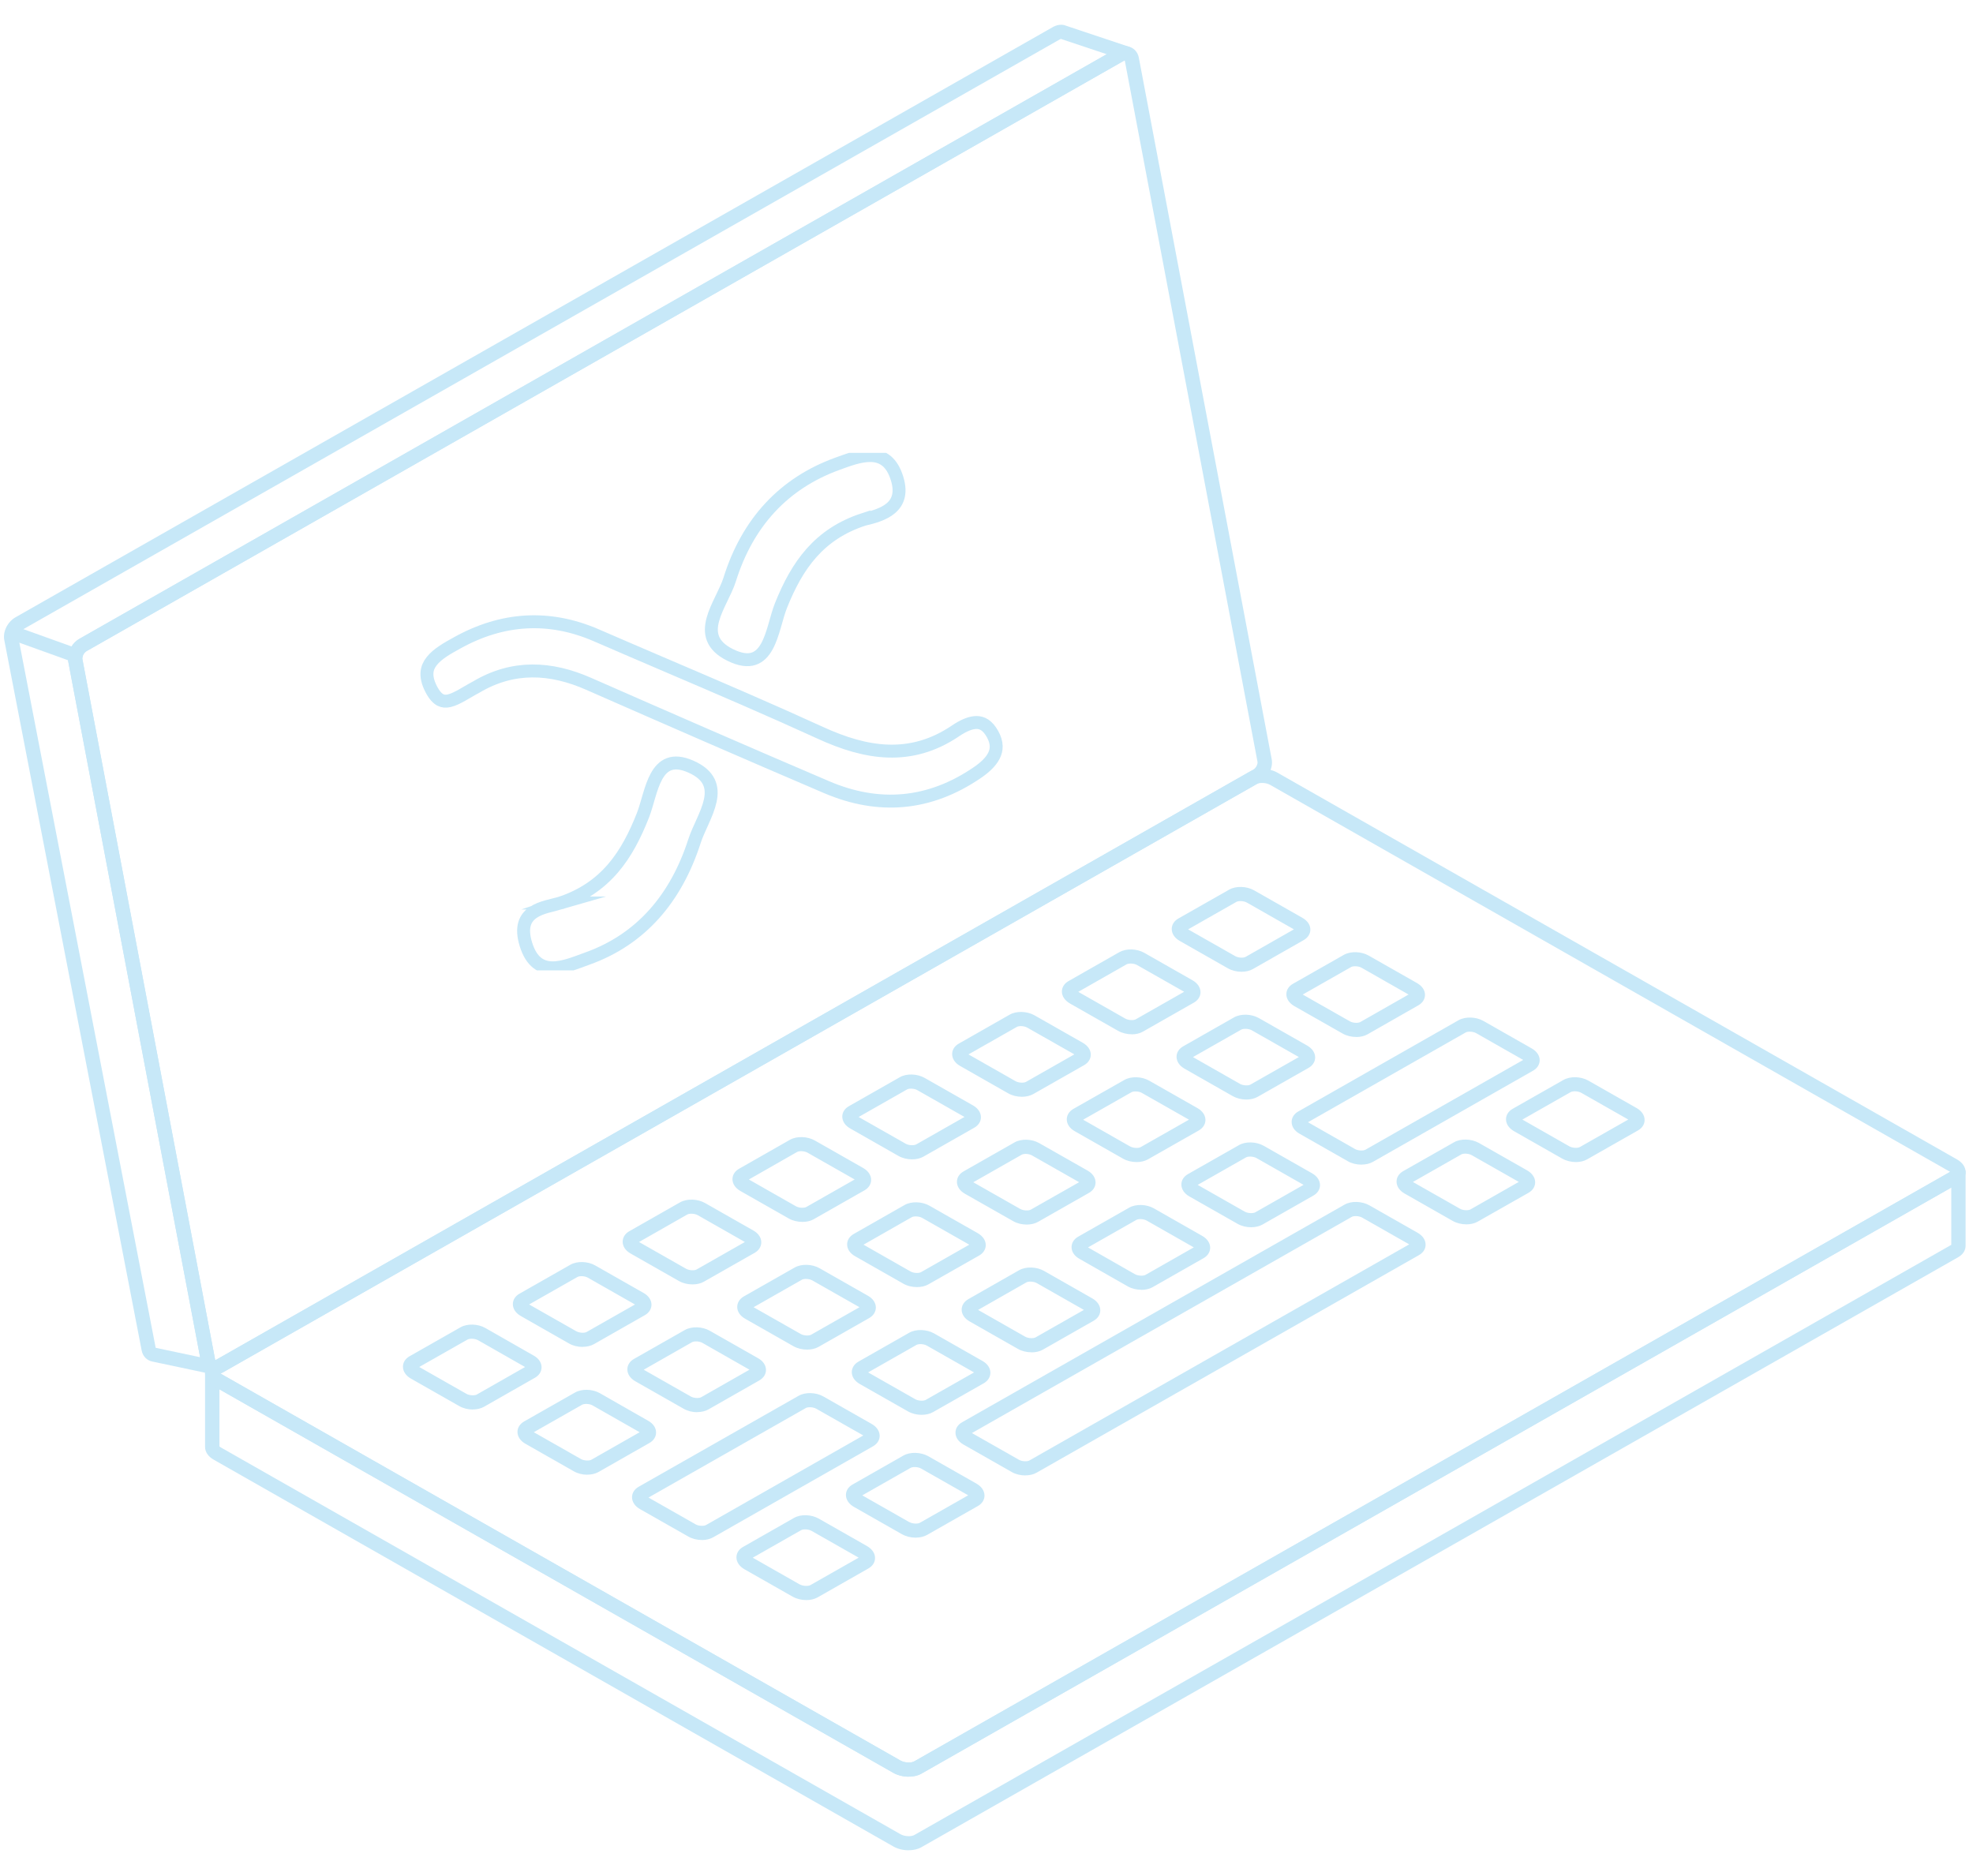 <svg xmlns="http://www.w3.org/2000/svg" width="61" height="58" viewBox="0 0 61 58" fill="none"><g clip-path="url(#clip0_690_698)"><path d="M6.601 42.489C6.589 42.489 6.577 42.489 6.564 42.486C6.553 42.485 6.542 42.482 6.531 42.479L4.712 42.094C4.54 42.062 4.41 41.927 4.378 41.742L0.133 19.791C0.081 19.53 0.232 19.226 0.48 19.084L32.546 0.84C32.657 0.776 32.781 0.751 32.894 0.774C32.903 0.776 32.911 0.779 32.92 0.782L34.899 1.443C35.009 1.479 35.072 1.593 35.043 1.704C35.015 1.814 34.904 1.884 34.79 1.865C34.79 1.865 34.775 1.865 34.746 1.88L2.681 20.128C2.589 20.18 2.535 20.304 2.548 20.375L6.655 42.055V42.058C6.768 42.087 6.84 42.196 6.818 42.31C6.797 42.415 6.706 42.487 6.601 42.487V42.489ZM4.817 41.67L6.187 41.96L2.11 20.454C2.062 20.193 2.211 19.89 2.458 19.749L34.217 1.676L32.8 1.203C32.8 1.203 32.784 1.208 32.768 1.217L0.702 19.463C0.61 19.516 0.554 19.638 0.567 19.709L4.812 41.663C4.812 41.663 4.812 41.666 4.814 41.67H4.817Z" fill="#C7E8F8"></path><path d="M6.645 42.493C6.614 42.493 6.584 42.49 6.555 42.483C6.38 42.451 6.252 42.317 6.219 42.132L2.11 20.453C2.062 20.192 2.211 19.89 2.458 19.748L34.525 1.501C34.638 1.437 34.756 1.415 34.868 1.435C35.047 1.467 35.179 1.603 35.211 1.791L39.317 23.469C39.367 23.728 39.22 24.033 38.973 24.174L6.907 42.421C6.907 42.421 6.892 42.429 6.884 42.433C6.806 42.474 6.725 42.494 6.646 42.494L6.645 42.493ZM2.681 20.125C2.589 20.178 2.534 20.302 2.546 20.373L6.654 42.053C6.654 42.053 6.667 42.047 6.677 42.041C6.683 42.038 6.689 42.035 6.695 42.032L38.747 23.794C38.837 23.741 38.893 23.619 38.878 23.547L34.774 1.866C34.774 1.866 34.757 1.872 34.746 1.879L2.681 20.127V20.125Z" fill="#C7E8F8"></path><path d="M28.094 57.204C27.93 57.204 27.759 57.165 27.621 57.086L6.609 45.129C6.438 45.033 6.34 44.889 6.34 44.733V42.456C6.34 42.335 6.439 42.237 6.562 42.237C6.679 42.237 6.773 42.325 6.782 42.437C6.79 42.444 6.804 42.458 6.83 42.472L27.841 54.429C27.973 54.504 28.175 54.505 28.263 54.456L60.328 36.208C60.328 36.208 60.331 36.208 60.331 36.206C60.347 36.102 60.438 36.022 60.549 36.022C60.672 36.022 60.771 36.119 60.771 36.24V38.514C60.771 38.655 60.69 38.782 60.549 38.864L28.483 57.111C28.374 57.172 28.236 57.203 28.093 57.203L28.094 57.204ZM6.784 44.715C6.791 44.723 6.806 44.736 6.831 44.751L27.843 56.708C27.974 56.782 28.177 56.783 28.264 56.734L60.329 38.486V36.715L28.485 54.837C28.251 54.97 27.88 54.957 27.621 54.811L6.784 42.953V44.717V44.715Z" fill="#C7E8F8"></path><path d="M2.335 20.481C2.31 20.481 2.285 20.476 2.26 20.468L0.456 19.819C0.341 19.779 0.282 19.652 0.323 19.54C0.365 19.426 0.492 19.368 0.607 19.409L2.41 20.057C2.526 20.098 2.585 20.224 2.543 20.337C2.511 20.425 2.425 20.481 2.335 20.481Z" fill="#C7E8F8"></path><path d="M28.094 54.928C27.93 54.928 27.759 54.889 27.621 54.81L6.609 42.853C6.438 42.757 6.34 42.612 6.34 42.456C6.34 42.316 6.422 42.19 6.562 42.11L6.674 42.044C6.674 42.044 6.689 42.037 6.697 42.032L38.633 23.859C38.868 23.727 39.237 23.74 39.493 23.887L60.503 35.843C60.675 35.939 60.772 36.084 60.772 36.24C60.772 36.38 60.691 36.507 60.551 36.587L28.484 54.835C28.375 54.896 28.238 54.926 28.094 54.926V54.928ZM6.821 42.468C6.821 42.468 6.828 42.472 6.831 42.474L27.843 54.431C27.974 54.505 28.177 54.507 28.264 54.457L60.295 36.23C60.295 36.23 60.288 36.226 60.283 36.223L39.271 24.266C39.141 24.191 38.94 24.19 38.854 24.239L6.905 42.421C6.905 42.421 6.893 42.427 6.887 42.43L6.821 42.468ZM24.925 49.468C24.782 49.468 24.634 49.433 24.51 49.364H24.509L23.013 48.514C22.858 48.423 22.769 48.291 22.769 48.147C22.769 48.015 22.844 47.897 22.973 47.825L24.547 46.929C24.755 46.809 25.078 46.818 25.313 46.949L26.81 47.801C26.965 47.892 27.054 48.024 27.054 48.168C27.054 48.3 26.978 48.417 26.85 48.49L25.276 49.386C25.177 49.442 25.052 49.469 24.925 49.469V49.468ZM24.729 48.984C24.831 49.041 24.99 49.042 25.055 49.006L26.548 48.157L25.092 47.329C24.992 47.273 24.832 47.271 24.769 47.307L23.273 48.158L24.727 48.986L24.729 48.984ZM28.311 47.539C28.167 47.539 28.017 47.504 27.895 47.436H27.893L26.397 46.585C26.242 46.495 26.154 46.362 26.154 46.218C26.154 46.087 26.229 45.969 26.358 45.896L27.932 45C28.137 44.882 28.468 44.891 28.699 45.02L30.195 45.871C30.35 45.961 30.438 46.094 30.438 46.238C30.438 46.369 30.363 46.487 30.235 46.56L28.66 47.455C28.563 47.51 28.439 47.538 28.311 47.538V47.539ZM28.115 47.057C28.217 47.114 28.377 47.115 28.44 47.079L29.934 46.229L28.479 45.402C28.378 45.345 28.22 45.344 28.155 45.38L26.659 46.231L28.113 47.058L28.115 47.057ZM18.157 45.593C18.011 45.593 17.86 45.556 17.739 45.486L16.245 44.636C16.088 44.547 15.999 44.413 15.999 44.269C15.999 44.138 16.075 44.02 16.206 43.945L17.779 43.051C17.986 42.933 18.316 42.941 18.545 43.071L20.04 43.925C20.194 44.011 20.284 44.143 20.284 44.286C20.284 44.419 20.21 44.537 20.079 44.611L18.505 45.508C18.407 45.564 18.284 45.591 18.157 45.591V45.593ZM16.506 44.28L17.962 45.108C18.058 45.163 18.219 45.166 18.283 45.13L19.776 44.279L18.321 43.45C18.224 43.395 18.063 43.393 17.999 43.428L16.505 44.277L16.506 44.28ZM28.493 43.741C28.347 43.741 28.196 43.706 28.075 43.636L26.579 42.786C26.425 42.698 26.337 42.567 26.335 42.424C26.335 42.293 26.408 42.174 26.538 42.098L28.113 41.202C28.32 41.084 28.651 41.094 28.881 41.225L30.376 42.076C30.53 42.163 30.619 42.295 30.62 42.437C30.62 42.569 30.548 42.688 30.418 42.764L28.842 43.66C28.745 43.715 28.62 43.741 28.493 43.741ZM26.841 42.43L28.297 43.258C28.397 43.314 28.557 43.317 28.622 43.279L30.115 42.43L28.659 41.603C28.558 41.544 28.399 41.543 28.335 41.579L26.841 42.429V42.43ZM21.554 43.66C21.408 43.66 21.257 43.623 21.136 43.553L19.641 42.703C19.485 42.614 19.396 42.48 19.396 42.335C19.396 42.204 19.471 42.086 19.603 42.012L21.175 41.118C21.384 41 21.713 41.01 21.943 41.141L23.437 41.99C23.592 42.076 23.682 42.21 23.682 42.353C23.682 42.486 23.607 42.603 23.475 42.678L21.903 43.574C21.805 43.629 21.683 43.657 21.554 43.657V43.66ZM19.903 42.347L21.359 43.175C21.455 43.23 21.616 43.233 21.68 43.196L23.172 42.346L21.719 41.518C21.622 41.461 21.461 41.459 21.397 41.495L19.903 42.346V42.347ZM14.616 43.577C14.47 43.577 14.319 43.54 14.198 43.47L12.703 42.62C12.547 42.531 12.458 42.397 12.458 42.252C12.458 42.12 12.533 42.003 12.665 41.929L14.238 41.035C14.444 40.916 14.774 40.925 15.003 41.055L16.499 41.909C16.654 41.995 16.744 42.127 16.744 42.271C16.744 42.404 16.669 42.522 16.537 42.596L14.965 43.492C14.867 43.547 14.745 43.575 14.617 43.575L14.616 43.577ZM12.965 42.264L14.421 43.092C14.517 43.147 14.678 43.15 14.742 43.113L16.234 42.263L14.78 41.434C14.682 41.38 14.521 41.377 14.458 41.412L12.963 42.261L12.965 42.264ZM31.891 41.808C31.745 41.808 31.594 41.773 31.472 41.703L29.976 40.852C29.822 40.765 29.732 40.633 29.732 40.49C29.732 40.359 29.806 40.241 29.936 40.166L31.51 39.269C31.72 39.151 32.05 39.161 32.279 39.292L33.774 40.143C33.93 40.233 34.018 40.366 34.018 40.51C34.018 40.641 33.943 40.759 33.814 40.832L32.24 41.728C32.143 41.783 32.019 41.81 31.891 41.81V41.808ZM30.24 40.497L31.693 41.324C31.794 41.381 31.953 41.384 32.019 41.346L33.511 40.497L32.055 39.669C31.955 39.613 31.795 39.61 31.73 39.648L30.239 40.498L30.24 40.497ZM24.952 41.725C24.806 41.725 24.655 41.69 24.532 41.62L23.036 40.769C22.883 40.682 22.794 40.551 22.793 40.408C22.793 40.277 22.865 40.158 22.995 40.082L24.571 39.186C24.78 39.068 25.11 39.078 25.339 39.209L26.835 40.06C26.989 40.147 27.077 40.279 27.079 40.421C27.079 40.552 27.006 40.672 26.876 40.748L25.301 41.644C25.203 41.699 25.079 41.725 24.952 41.725ZM23.299 40.414L24.755 41.241C24.856 41.298 25.015 41.301 25.081 41.263L26.573 40.414L25.117 39.587C25.017 39.53 24.857 39.527 24.792 39.565L23.299 40.414ZM18.012 41.642C17.868 41.642 17.717 41.607 17.594 41.536L16.1 40.685C15.945 40.596 15.856 40.464 15.856 40.319C15.856 40.188 15.931 40.069 16.061 39.996L17.636 39.1C17.844 38.982 18.174 38.992 18.403 39.123L19.897 39.973C20.051 40.059 20.141 40.191 20.142 40.334C20.142 40.466 20.068 40.586 19.937 40.66L18.363 41.556C18.265 41.611 18.142 41.639 18.015 41.639L18.012 41.642ZM16.361 40.33L17.817 41.157C17.913 41.212 18.075 41.217 18.138 41.179L19.632 40.33L18.177 39.502C18.079 39.445 17.918 39.442 17.854 39.479L16.36 40.328L16.361 40.33ZM35.286 39.875C35.142 39.875 34.992 39.84 34.871 39.772L33.375 38.919C33.22 38.833 33.13 38.701 33.13 38.557C33.13 38.424 33.205 38.306 33.337 38.232L34.91 37.337C35.115 37.218 35.446 37.227 35.677 37.359L37.171 38.21C37.326 38.299 37.415 38.431 37.415 38.575C37.415 38.707 37.339 38.826 37.209 38.899L35.635 39.795C35.538 39.85 35.413 39.878 35.286 39.878V39.875ZM35.091 39.393C35.189 39.448 35.35 39.451 35.415 39.415L36.909 38.564L35.453 37.736C35.356 37.68 35.196 37.677 35.133 37.715L33.638 38.565L35.091 39.394V39.393ZM28.349 39.792C28.202 39.792 28.051 39.757 27.93 39.687L26.434 38.836C26.281 38.749 26.191 38.616 26.191 38.474C26.191 38.342 26.264 38.224 26.395 38.15L27.969 37.253C28.178 37.135 28.508 37.145 28.737 37.276L30.233 38.127C30.388 38.217 30.477 38.35 30.477 38.494C30.477 38.625 30.401 38.743 30.273 38.816L28.699 39.71C28.601 39.766 28.477 39.792 28.35 39.792H28.349ZM26.698 38.481L28.15 39.308C28.251 39.365 28.41 39.368 28.476 39.33L29.968 38.481L28.512 37.653C28.412 37.597 28.252 37.594 28.187 37.632L26.696 38.482L26.698 38.481ZM21.409 39.709C21.263 39.709 21.112 39.674 20.991 39.604L19.495 38.753C19.341 38.666 19.253 38.535 19.251 38.392C19.251 38.261 19.323 38.141 19.454 38.066L21.029 37.17C21.239 37.052 21.569 37.062 21.798 37.193L23.294 38.044C23.447 38.131 23.536 38.262 23.537 38.405C23.537 38.536 23.465 38.656 23.335 38.731L21.759 39.627C21.662 39.683 21.538 39.709 21.41 39.709H21.409ZM19.757 38.398L21.212 39.225C21.313 39.282 21.473 39.285 21.538 39.247L23.03 38.398L21.575 37.57C21.474 37.514 21.314 37.511 21.249 37.548L19.757 38.398ZM38.681 37.942C38.537 37.942 38.387 37.907 38.266 37.838L36.77 36.988C36.614 36.899 36.525 36.765 36.525 36.62C36.525 36.488 36.6 36.371 36.732 36.297L38.305 35.403C38.507 35.285 38.838 35.292 39.07 35.423L40.566 36.274C40.723 36.363 40.811 36.497 40.811 36.641C40.811 36.772 40.736 36.89 40.604 36.964L39.032 37.859C38.934 37.914 38.81 37.942 38.683 37.942H38.681ZM38.486 37.46C38.584 37.515 38.745 37.516 38.809 37.481L40.303 36.631L38.847 35.803C38.749 35.748 38.59 35.745 38.526 35.781L37.029 36.632L38.485 37.46H38.486ZM31.742 37.859C31.597 37.859 31.448 37.824 31.327 37.755L29.831 36.905C29.674 36.816 29.586 36.682 29.586 36.538C29.586 36.406 29.661 36.288 29.793 36.214L31.365 35.32C31.571 35.2 31.902 35.209 32.132 35.342L33.627 36.191C33.783 36.28 33.872 36.414 33.872 36.558C33.872 36.689 33.797 36.807 33.665 36.881L32.092 37.776C31.995 37.831 31.871 37.859 31.744 37.859H31.742ZM31.547 37.377C31.645 37.432 31.806 37.435 31.869 37.398L33.364 36.549L31.908 35.722C31.81 35.665 31.65 35.662 31.587 35.7L30.091 36.551L31.546 37.378L31.547 37.377ZM45.333 37.852C45.188 37.852 45.039 37.816 44.917 37.748L43.422 36.897C43.266 36.807 43.178 36.674 43.178 36.53C43.178 36.399 43.253 36.281 43.382 36.208L44.956 35.314C45.158 35.196 45.489 35.205 45.721 35.334L47.219 36.186C47.374 36.277 47.463 36.409 47.463 36.553C47.463 36.685 47.387 36.803 47.259 36.876L45.684 37.77C45.587 37.825 45.461 37.853 45.333 37.853V37.852ZM45.138 37.369C45.238 37.426 45.398 37.428 45.464 37.39L46.957 36.54L45.501 35.713C45.399 35.656 45.241 35.655 45.179 35.691L43.683 36.542L45.138 37.369ZM24.806 37.776C24.659 37.776 24.509 37.741 24.386 37.671L22.89 36.82C22.736 36.733 22.646 36.6 22.646 36.457C22.646 36.326 22.72 36.207 22.85 36.134L24.424 35.237C24.634 35.119 24.964 35.129 25.193 35.26L26.689 36.111C26.844 36.201 26.933 36.334 26.933 36.478C26.933 36.609 26.857 36.727 26.729 36.8L25.154 37.696C25.057 37.751 24.934 37.777 24.807 37.777L24.806 37.776ZM23.153 36.465L24.606 37.292C24.707 37.35 24.866 37.352 24.93 37.315L26.424 36.465L24.968 35.637C24.868 35.58 24.708 35.578 24.643 35.615L23.152 36.466L23.153 36.465ZM35.137 35.926C34.992 35.926 34.843 35.891 34.722 35.822L33.226 34.971C33.071 34.883 32.982 34.75 32.982 34.606C32.982 34.475 33.057 34.357 33.188 34.282L34.762 33.388C34.966 33.27 35.295 33.277 35.527 33.408L37.023 34.259C37.18 34.348 37.269 34.482 37.269 34.626C37.269 34.757 37.193 34.875 37.062 34.95L35.489 35.844C35.391 35.899 35.267 35.927 35.14 35.927L35.137 35.926ZM34.942 35.443C35.04 35.499 35.201 35.502 35.266 35.465L36.76 34.616L35.304 33.789C35.207 33.733 35.045 33.73 34.983 33.767L33.488 34.617L34.942 35.445V35.443ZM48.72 35.926C48.577 35.926 48.428 35.891 48.304 35.821H48.302L46.806 34.97C46.651 34.88 46.562 34.747 46.562 34.603C46.562 34.472 46.638 34.354 46.766 34.281L48.341 33.386C48.552 33.269 48.874 33.277 49.106 33.407L50.603 34.259C50.759 34.349 50.847 34.482 50.847 34.626C50.847 34.757 50.772 34.875 50.643 34.948L49.069 35.843C48.972 35.899 48.847 35.927 48.72 35.927V35.926ZM48.522 35.441C48.624 35.497 48.784 35.499 48.846 35.462L50.342 34.612L48.886 33.784C48.785 33.729 48.626 33.727 48.561 33.764L47.068 34.613L48.522 35.441ZM28.198 35.843C28.053 35.843 27.904 35.808 27.782 35.739L26.287 34.888C26.13 34.8 26.041 34.666 26.041 34.521C26.041 34.389 26.117 34.272 26.248 34.198L27.821 33.303C28.026 33.184 28.357 33.193 28.588 33.325L30.082 34.175C30.239 34.264 30.328 34.398 30.328 34.542C30.328 34.673 30.252 34.791 30.121 34.865L28.548 35.76C28.451 35.815 28.326 35.843 28.199 35.843H28.198ZM28.003 35.36C28.1 35.416 28.261 35.417 28.325 35.382L29.819 34.532L28.363 33.704C28.266 33.647 28.106 33.644 28.043 33.682L26.547 34.533L28.003 35.36ZM38.534 33.994C38.39 33.994 38.241 33.959 38.117 33.889H38.115L36.62 33.038C36.464 32.948 36.376 32.815 36.376 32.671C36.376 32.54 36.451 32.422 36.58 32.349L38.154 31.453C38.365 31.335 38.686 31.344 38.919 31.474L40.417 32.326C40.572 32.416 40.661 32.549 40.661 32.693C40.661 32.824 40.585 32.942 40.457 33.015L38.883 33.91C38.785 33.966 38.661 33.994 38.534 33.994ZM38.336 33.509C38.438 33.566 38.597 33.569 38.661 33.531L40.157 32.68L38.701 31.852C38.6 31.797 38.441 31.796 38.376 31.832L36.883 32.681L38.337 33.509H38.336ZM31.593 33.908C31.448 33.908 31.299 33.873 31.177 33.805L29.682 32.954C29.526 32.865 29.438 32.732 29.438 32.588C29.438 32.457 29.513 32.338 29.643 32.265L31.217 31.369C31.421 31.251 31.751 31.258 31.983 31.389L33.479 32.24C33.635 32.329 33.724 32.463 33.724 32.607C33.724 32.738 33.649 32.856 33.517 32.931L31.945 33.825C31.847 33.88 31.723 33.908 31.596 33.908H31.593ZM31.398 33.426C31.495 33.481 31.656 33.484 31.721 33.448L33.216 32.597L31.76 31.77C31.662 31.714 31.501 31.711 31.439 31.748L29.943 32.598L31.398 33.426ZM41.93 32.059C41.784 32.059 41.633 32.024 41.511 31.954L40.015 31.104C39.859 31.013 39.771 30.881 39.771 30.737C39.771 30.605 39.846 30.488 39.975 30.415L41.549 29.52C41.759 29.402 42.088 29.412 42.318 29.544L43.813 30.394C43.967 30.482 44.057 30.614 44.057 30.757C44.057 30.888 43.983 31.006 43.853 31.08L42.279 31.978C42.181 32.033 42.059 32.061 41.93 32.061V32.059ZM40.276 30.747L41.732 31.574C41.833 31.633 41.992 31.634 42.056 31.598L43.549 30.747L42.096 29.919C41.995 29.863 41.836 29.86 41.771 29.898L40.278 30.747H40.276ZM34.989 31.976C34.846 31.976 34.697 31.941 34.572 31.871H34.571L33.075 31.021C32.92 30.93 32.831 30.798 32.831 30.654C32.831 30.523 32.907 30.404 33.035 30.332L34.609 29.436C34.821 29.318 35.143 29.326 35.375 29.456L36.872 30.308C37.028 30.399 37.116 30.531 37.116 30.675C37.116 30.806 37.041 30.924 36.912 30.997L35.338 31.893C35.241 31.95 35.117 31.978 34.989 31.978V31.976ZM34.791 31.491C34.893 31.548 35.053 31.549 35.115 31.513L36.611 30.662L35.155 29.835C35.056 29.779 34.895 29.778 34.83 29.814L33.337 30.664L34.791 31.491ZM38.386 30.043C38.24 30.043 38.089 30.008 37.966 29.938L36.47 29.087C36.315 28.997 36.227 28.865 36.227 28.72C36.227 28.589 36.302 28.471 36.43 28.398L38.005 27.503C38.214 27.385 38.544 27.395 38.773 27.526L40.269 28.377C40.423 28.464 40.513 28.597 40.513 28.739C40.513 28.87 40.439 28.988 40.309 29.063L38.735 29.96C38.637 30.015 38.514 30.043 38.386 30.043ZM36.732 28.732L38.188 29.559C38.288 29.618 38.448 29.619 38.511 29.583L40.004 28.732L38.551 27.905C38.451 27.848 38.291 27.845 38.226 27.883L36.733 28.732H36.732Z" fill="#C7E8F8"></path><path d="M31.699 45.615C31.554 45.615 31.405 45.58 31.282 45.51L29.786 44.659C29.63 44.57 29.541 44.436 29.541 44.292C29.541 44.161 29.616 44.043 29.748 43.969L41.569 37.243C41.773 37.125 42.103 37.132 42.335 37.263L43.831 38.114C43.987 38.203 44.076 38.337 44.076 38.481C44.076 38.614 44.001 38.73 43.869 38.804L32.048 45.53C31.952 45.586 31.829 45.613 31.7 45.613L31.699 45.615ZM30.048 44.304L31.504 45.131C31.601 45.187 31.762 45.189 31.825 45.153L43.569 38.471L42.113 37.643C42.016 37.588 41.855 37.585 41.793 37.621L30.048 44.305V44.304Z" fill="#C7E8F8"></path><path d="M21.7 47.611C21.554 47.611 21.403 47.574 21.28 47.504L19.786 46.655C19.629 46.566 19.541 46.432 19.541 46.288C19.541 46.157 19.616 46.039 19.747 45.964L24.69 43.153C24.894 43.035 25.224 43.042 25.456 43.173L26.951 44.024C27.108 44.113 27.197 44.247 27.197 44.391C27.197 44.522 27.121 44.64 26.99 44.715L22.047 47.529C21.95 47.584 21.827 47.612 21.7 47.612V47.611ZM20.049 46.298L21.505 47.126C21.602 47.182 21.764 47.185 21.827 47.149L26.691 44.379L25.235 43.552C25.138 43.497 24.977 43.494 24.915 43.53L20.047 46.3L20.049 46.298Z" fill="#C7E8F8"></path><path d="M42.09 36.006C41.944 36.006 41.793 35.971 41.672 35.901L40.178 35.05C40.022 34.963 39.934 34.831 39.934 34.686C39.934 34.555 40.008 34.436 40.138 34.363L45.095 31.541C45.305 31.423 45.634 31.433 45.864 31.564L47.359 32.415C47.513 32.503 47.603 32.635 47.603 32.778C47.603 32.909 47.529 33.027 47.399 33.101L42.442 35.923C42.344 35.978 42.22 36.005 42.093 36.005L42.09 36.006ZM40.439 34.695L41.892 35.523C41.992 35.579 42.152 35.582 42.217 35.544L47.093 32.769L45.64 31.942C45.54 31.885 45.38 31.882 45.315 31.92L40.439 34.695Z" fill="#C7E8F8"></path><g clip-path="url(#clip1_690_698)"><path d="M18.434 19.64C19.168 19.959 19.903 20.273 20.637 20.588C22.221 21.265 23.802 21.942 25.369 22.659C26.764 23.298 28.153 23.54 29.55 22.591C29.797 22.424 30.02 22.333 30.203 22.337C30.363 22.34 30.532 22.418 30.687 22.696L30.687 22.696C30.839 22.969 30.821 23.182 30.731 23.362C30.634 23.557 30.442 23.732 30.213 23.888L30.213 23.888C28.743 24.891 27.18 25.03 25.553 24.335C23.096 23.285 20.646 22.216 18.197 21.14C17.031 20.627 15.867 20.561 14.721 21.243L14.721 21.243C14.63 21.29 14.531 21.348 14.437 21.403C14.383 21.435 14.331 21.465 14.283 21.492C14.14 21.572 14.013 21.633 13.898 21.662C13.787 21.689 13.698 21.682 13.618 21.641C13.534 21.599 13.432 21.503 13.327 21.297C13.22 21.087 13.191 20.921 13.202 20.79C13.212 20.659 13.264 20.545 13.349 20.438C13.527 20.212 13.83 20.043 14.14 19.872L14.14 19.872C15.524 19.106 16.962 19.003 18.434 19.64ZM18.434 19.64C18.434 19.64 18.434 19.64 18.434 19.64L18.513 19.457L18.434 19.64C18.434 19.64 18.434 19.64 18.434 19.64Z" stroke="#C7E8F8" stroke-width="0.4"></path><path d="M26.709 16.056C25.314 16.508 24.642 17.483 24.147 18.717C23.853 19.449 23.8 20.854 22.574 20.248C21.407 19.67 22.32 18.682 22.56 17.916C23.112 16.151 24.236 14.938 25.888 14.339C26.534 14.105 27.365 13.769 27.705 14.704C28.071 15.707 27.255 15.924 26.709 16.058V16.056Z" stroke="#C7E8F8" stroke-width="0.4" stroke-miterlimit="10"></path><path d="M17.336 27.917C18.741 27.443 19.391 26.441 19.878 25.206C20.155 24.5 20.228 23.203 21.355 23.699C22.558 24.227 21.721 25.23 21.471 26.007C20.904 27.764 19.829 29.037 18.163 29.634C17.487 29.877 16.605 30.303 16.261 29.199C15.925 28.119 16.841 28.062 17.338 27.917H17.336Z" stroke="#C7E8F8" stroke-width="0.4" stroke-miterlimit="10"></path></g></g><defs><clipPath id="clip0_690_698"><rect width="60.652" height="56.44" fill="white" transform="translate(0.122 0.766)"></rect></clipPath><clipPath id="clip1_690_698"><rect width="18" height="16" fill="white" transform="translate(13 14)"></rect></clipPath></defs></svg>